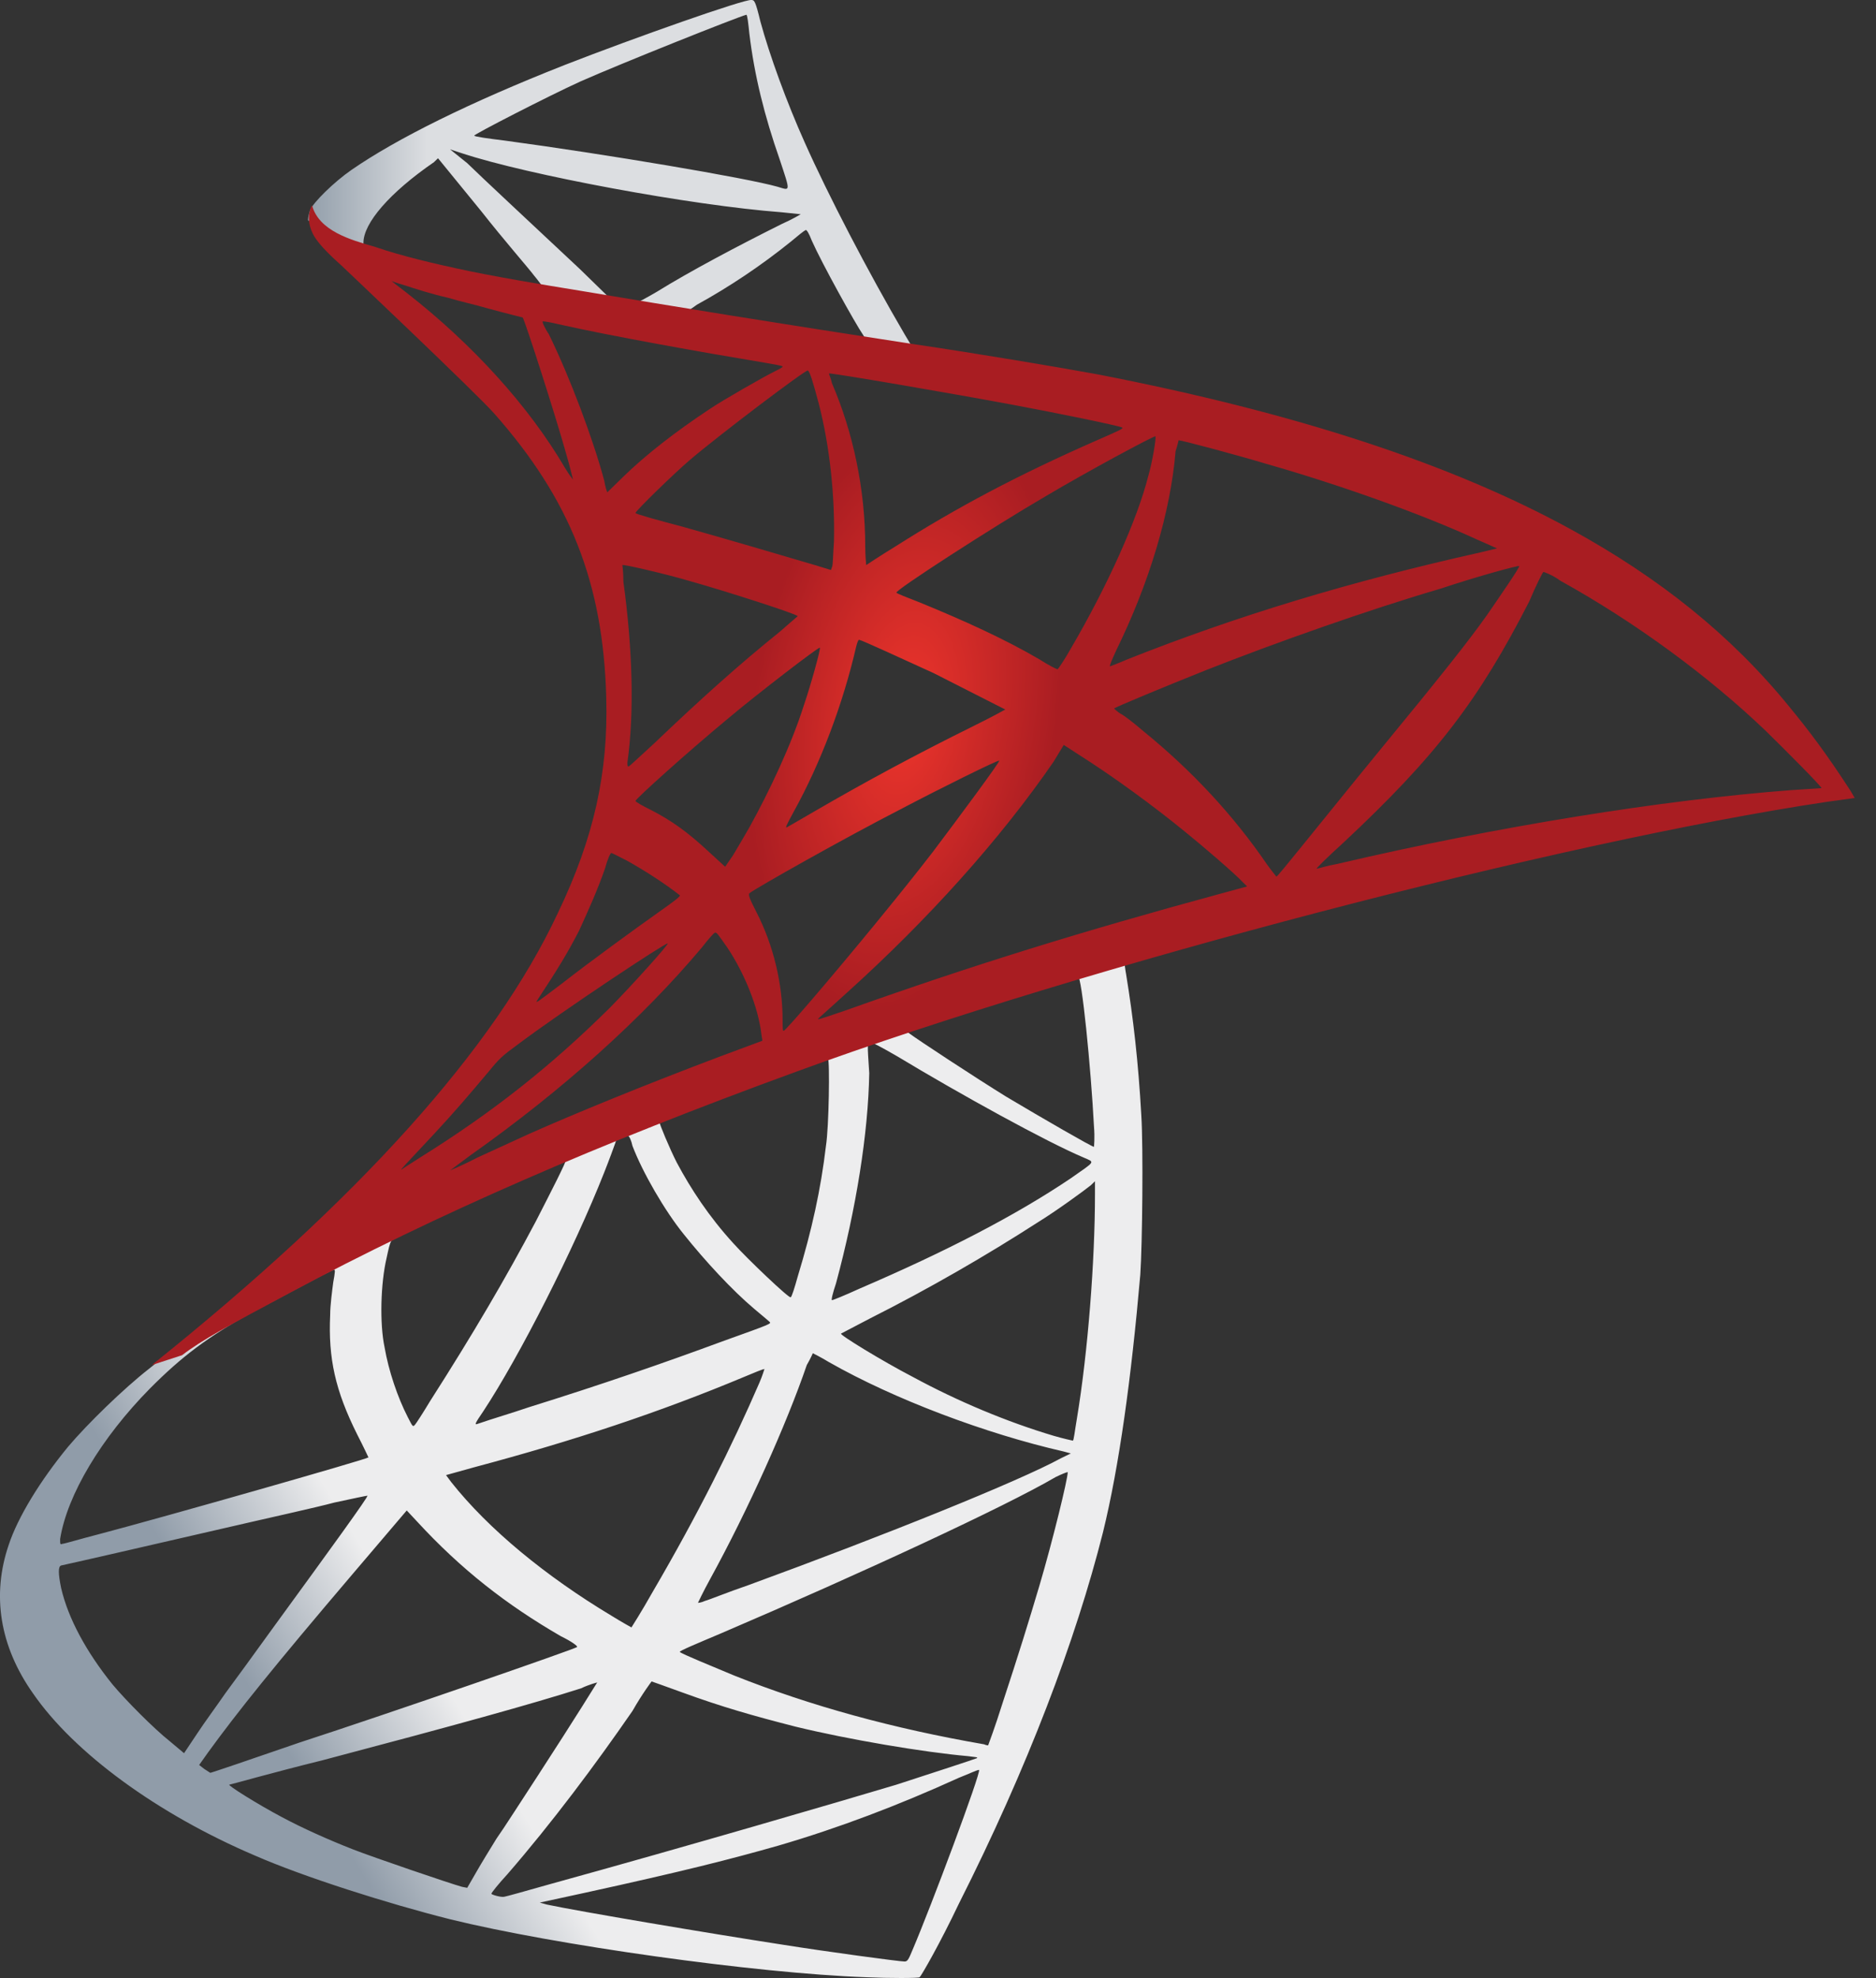 <svg width="37" height="39" viewBox="0 0 37 39" fill="none" xmlns="http://www.w3.org/2000/svg">
<rect x="0" y="0" width="37" height="39" fill="#333333" stroke="none"/>
<path d="M23.086 18.194L15.077 20.751L8.102 23.754L6.154 24.258C5.657 24.723 5.141 25.188 4.564 25.653C3.948 26.176 3.372 26.641 2.935 26.99C2.438 27.378 1.722 28.075 1.345 28.521C0.788 29.199 0.351 29.916 0.172 30.458C-0.166 31.446 -0.007 32.454 0.649 33.384C1.464 34.566 3.114 35.767 5.021 36.581C5.995 37.007 7.645 37.53 8.877 37.84C10.924 38.344 14.898 38.906 17.084 38.983C17.522 39.003 18.118 39.003 18.138 38.983C18.177 38.945 18.535 38.325 18.913 37.53C20.264 34.856 21.218 32.338 21.755 30.206C22.073 28.908 22.311 27.184 22.49 25.13C22.53 24.549 22.55 22.631 22.51 21.991C22.45 20.926 22.351 20.073 22.212 19.221C22.192 19.104 22.172 18.988 22.192 18.988C22.212 18.969 22.291 18.949 23.285 18.678L23.086 18.194ZM21.258 19.24C21.337 19.24 21.516 21.061 21.576 22.204C21.596 22.437 21.576 22.611 21.576 22.611C21.536 22.611 20.562 22.049 19.847 21.623C19.251 21.255 18.098 20.499 17.919 20.364C17.86 20.325 17.86 20.325 18.356 20.151C19.191 19.86 21.178 19.24 21.258 19.24ZM17.164 20.558C17.224 20.558 17.363 20.635 17.701 20.829C18.953 21.584 20.642 22.514 21.377 22.824C21.596 22.921 21.616 22.883 21.119 23.231C20.026 23.968 18.635 24.684 16.965 25.401C16.667 25.537 16.429 25.634 16.409 25.634C16.389 25.634 16.429 25.479 16.488 25.304C16.886 23.832 17.124 22.34 17.144 21.158C17.104 20.558 17.104 20.558 17.164 20.558ZM16.329 20.867C16.369 20.906 16.349 22.224 16.29 22.592C16.19 23.444 16.011 24.258 15.733 25.169C15.674 25.382 15.614 25.576 15.594 25.576C15.574 25.614 14.739 24.82 14.461 24.51C13.984 23.987 13.627 23.444 13.348 22.921C13.209 22.65 12.991 22.127 13.01 22.127C13.11 22.049 16.309 20.848 16.329 20.867ZM12.374 22.379C12.414 22.398 12.454 22.495 12.474 22.592C12.673 23.115 13.11 23.871 13.487 24.336C13.905 24.859 14.441 25.44 14.879 25.808C15.018 25.924 15.157 26.041 15.177 26.06C15.216 26.099 15.216 26.099 14.243 26.448C13.09 26.874 11.858 27.3 10.427 27.746C10.089 27.862 9.751 27.959 9.413 28.075C9.354 28.095 9.374 28.056 9.533 27.823C10.248 26.738 11.321 24.626 11.917 23.115C12.017 22.863 12.116 22.592 12.136 22.534C12.156 22.456 12.196 22.418 12.275 22.379C12.315 22.398 12.355 22.379 12.374 22.379ZM11.162 22.863C11.182 22.883 10.864 23.503 10.566 24.084C9.97 25.208 9.334 26.293 8.479 27.63C8.34 27.862 8.201 28.075 8.181 28.095C8.141 28.133 8.141 28.133 8.042 27.939C7.843 27.552 7.665 27.029 7.585 26.564C7.486 26.099 7.506 25.304 7.625 24.801C7.704 24.433 7.704 24.433 7.883 24.355C8.618 23.987 11.123 22.844 11.162 22.863ZM21.596 23.289V23.541C21.596 24.859 21.457 26.661 21.238 27.978C21.198 28.211 21.178 28.404 21.159 28.404C21.159 28.404 20.98 28.366 20.781 28.308C19.867 28.036 18.893 27.63 17.999 27.145C17.402 26.835 16.548 26.312 16.588 26.293C16.588 26.293 16.846 26.157 17.144 26.002C18.337 25.401 19.469 24.743 20.463 24.103C20.84 23.871 21.397 23.464 21.516 23.367L21.596 23.289ZM6.591 25.033C6.611 25.033 6.611 25.072 6.572 25.285C6.552 25.44 6.512 25.731 6.512 25.924C6.472 26.777 6.611 27.416 7.048 28.288C7.168 28.521 7.267 28.734 7.267 28.734C7.227 28.773 3.213 29.916 1.961 30.245C1.583 30.342 1.265 30.439 1.226 30.439C1.186 30.458 1.186 30.439 1.186 30.342C1.325 29.47 2.001 28.346 2.955 27.378C3.591 26.738 4.087 26.37 4.942 25.886C5.558 25.576 6.492 25.053 6.591 25.033C6.572 25.033 6.572 25.033 6.591 25.033ZM16.031 26.68C16.031 26.68 16.19 26.758 16.349 26.855C17.641 27.591 19.449 28.269 20.98 28.618L21.119 28.656L20.92 28.753C20.105 29.199 17.462 30.265 14.759 31.253C14.362 31.388 13.984 31.543 13.905 31.563C13.825 31.601 13.766 31.601 13.766 31.601C13.766 31.601 13.865 31.388 14.004 31.136C14.759 29.761 15.514 28.075 15.912 26.913C15.991 26.777 16.031 26.68 16.031 26.68ZM15.077 26.99C15.077 26.99 15.037 27.126 14.978 27.261C14.441 28.501 13.766 29.858 12.871 31.388C12.653 31.776 12.454 32.086 12.454 32.086C12.454 32.086 12.275 31.989 12.056 31.853C10.765 31.078 9.632 30.148 8.897 29.218L8.797 29.083L9.354 28.928C11.321 28.404 13.011 27.843 14.68 27.145C14.859 27.068 15.057 26.99 15.077 26.99ZM21.059 29.024C21.059 29.16 20.761 30.381 20.503 31.253C20.284 31.989 20.105 32.57 19.767 33.597C19.628 34.043 19.489 34.411 19.489 34.411C19.489 34.411 19.449 34.411 19.41 34.391C17.621 34.081 15.991 33.636 14.481 33.035C14.064 32.861 13.448 32.609 13.408 32.57C13.388 32.551 13.766 32.396 14.223 32.202C16.985 31.02 19.827 29.703 20.821 29.121C20.94 29.063 21.039 29.024 21.059 29.024ZM7.247 29.489C7.267 29.509 6.492 30.575 5.419 32.047C5.041 32.57 4.604 33.171 4.445 33.384C4.286 33.616 4.028 33.965 3.889 34.178L3.63 34.566L3.352 34.333C3.034 34.081 2.478 33.52 2.219 33.21C1.703 32.57 1.345 31.911 1.206 31.311C1.146 31.02 1.146 30.884 1.206 30.865C1.305 30.846 2.915 30.478 4.425 30.129C5.26 29.935 6.234 29.722 6.591 29.625C6.949 29.548 7.227 29.489 7.247 29.489ZM8.022 29.78L8.221 29.993C9.095 30.943 9.99 31.64 11.063 32.26C11.262 32.357 11.401 32.454 11.381 32.473C11.341 32.512 7.645 33.791 5.916 34.353C4.962 34.682 4.167 34.953 4.147 34.953L4.028 34.876L3.928 34.798L4.107 34.546C4.684 33.752 5.399 32.861 6.949 31.04L8.022 29.78ZM12.851 33.151C12.851 33.151 13.13 33.248 13.448 33.365C14.243 33.655 14.859 33.83 15.693 34.043C16.727 34.295 18.217 34.547 19.092 34.624C19.231 34.643 19.29 34.643 19.27 34.663C19.231 34.682 18.337 34.973 17.681 35.186C16.647 35.496 13.467 36.426 10.864 37.143C10.387 37.278 9.97 37.395 9.95 37.395C9.89 37.414 9.692 37.356 9.692 37.337C9.692 37.317 9.831 37.143 10.01 36.949C10.884 35.941 11.739 34.798 12.474 33.733C12.673 33.384 12.851 33.151 12.851 33.151ZM11.778 33.171C11.778 33.171 11.361 33.849 10.606 35.011C10.288 35.496 9.93 36.058 9.791 36.252C9.672 36.445 9.493 36.736 9.394 36.91L9.215 37.22L9.115 37.201C8.897 37.143 7.366 36.62 6.969 36.465C6.472 36.271 5.955 36.038 5.558 35.825C5.081 35.573 4.465 35.186 4.525 35.186C4.544 35.186 5.359 34.953 6.373 34.702C9.016 34.004 10.486 33.597 11.46 33.287C11.619 33.21 11.778 33.171 11.778 33.171ZM19.31 34.895C19.35 34.953 18.356 37.608 17.999 38.441C17.919 38.635 17.899 38.673 17.84 38.673C17.74 38.673 16.309 38.48 15.455 38.344C13.944 38.111 11.421 37.685 10.785 37.55L10.646 37.511L11.54 37.317C13.487 36.891 14.402 36.658 15.355 36.387C16.548 36.038 17.72 35.593 18.913 35.05C19.111 34.973 19.27 34.895 19.31 34.895Z" fill="url(#paint0_linear_1_160)"/>
<path d="M14.819 0C14.68 -0.019 12.534 0.737 11.143 1.279C9.274 2.015 7.824 2.732 6.929 3.352C6.592 3.585 6.174 3.992 6.115 4.147C6.095 4.205 6.075 4.282 6.075 4.34L6.89 5.096L8.817 5.697L13.408 6.491L18.655 7.363L18.714 6.917H18.674L17.979 6.82L17.84 6.588C17.124 5.367 16.329 3.837 15.872 2.81C15.515 2.015 15.177 1.085 14.998 0.427C14.899 0.02 14.879 0 14.819 0ZM14.72 0.291C14.74 0.291 14.759 0.465 14.779 0.659C14.879 1.492 15.078 2.287 15.376 3.139C15.594 3.798 15.594 3.759 15.336 3.682C14.72 3.507 11.957 3.042 9.95 2.771C9.632 2.732 9.354 2.694 9.354 2.674C9.334 2.655 10.805 1.899 11.441 1.609C12.275 1.24 14.561 0.33 14.72 0.291ZM8.877 2.945L9.115 3.023C10.407 3.449 13.627 4.05 15.415 4.185C15.614 4.205 15.793 4.224 15.793 4.224C15.793 4.224 15.634 4.321 15.415 4.418C14.561 4.844 13.607 5.348 12.951 5.755C12.752 5.871 12.573 5.968 12.554 5.968C12.534 5.968 12.395 5.949 12.275 5.929L12.037 5.89L11.441 5.309C10.367 4.302 9.533 3.527 9.215 3.217L8.877 2.945ZM8.639 3.12L9.493 4.166C9.95 4.747 10.427 5.29 10.527 5.425C10.626 5.542 10.705 5.658 10.705 5.658C10.685 5.677 9.473 5.445 8.837 5.309C8.181 5.154 7.903 5.096 7.506 4.96L7.168 4.864V4.786C7.168 4.399 7.685 3.798 8.559 3.197L8.639 3.12ZM15.892 4.534C15.912 4.534 15.952 4.592 16.012 4.747C16.21 5.193 16.866 6.375 17.025 6.607C17.065 6.685 17.164 6.685 16.31 6.549C14.263 6.22 13.607 6.123 13.607 6.104C13.607 6.104 13.666 6.065 13.746 6.007C14.382 5.658 15.018 5.232 15.594 4.767C15.733 4.65 15.852 4.554 15.892 4.534Z" fill="url(#paint1_linear_1_160)"/>
<path d="M6.154 4.05C6.154 4.05 6.015 4.263 6.154 4.573C6.234 4.767 6.472 4.999 6.731 5.232C6.731 5.232 9.433 7.789 9.751 8.157C11.242 9.843 11.898 11.49 11.957 13.757C11.997 15.229 11.719 16.508 11.003 18C9.751 20.674 7.088 23.638 2.994 26.913L3.591 26.719C3.968 26.428 4.505 26.137 5.737 25.479C8.599 23.948 11.798 22.553 15.733 21.119C21.397 19.046 30.718 16.605 36.024 15.81L36.58 15.733L36.501 15.597C36.024 14.861 35.686 14.415 35.288 13.931C34.136 12.517 32.725 11.393 30.996 10.444C28.631 9.145 25.55 8.138 21.655 7.382C20.92 7.247 19.31 6.975 17.999 6.782C15.216 6.355 13.428 6.065 11.46 5.735C10.745 5.619 9.692 5.445 8.996 5.29C8.638 5.212 7.943 5.057 7.386 4.864C6.909 4.728 6.293 4.553 6.154 4.05ZM7.724 5.542C7.724 5.542 7.824 5.58 7.963 5.619C8.201 5.697 8.499 5.794 8.837 5.871C9.095 5.949 9.374 6.007 9.632 6.084C9.99 6.181 10.308 6.259 10.308 6.259C10.347 6.297 10.963 8.215 11.162 8.932C11.242 9.204 11.301 9.455 11.301 9.455C11.301 9.455 11.222 9.359 11.142 9.223C10.427 8.002 9.314 6.782 8.022 5.774C7.843 5.639 7.724 5.542 7.724 5.542ZM10.705 6.336C10.745 6.336 10.864 6.355 11.023 6.394C12.056 6.627 13.905 6.956 15.077 7.15C15.276 7.189 15.435 7.208 15.435 7.227C15.435 7.247 15.355 7.285 15.276 7.324C15.077 7.421 14.262 7.886 14.004 8.06C13.328 8.506 12.732 8.971 12.295 9.397L11.977 9.707C11.977 9.707 11.937 9.61 11.917 9.475C11.699 8.661 11.242 7.44 10.824 6.588C10.745 6.472 10.685 6.336 10.705 6.336C10.685 6.336 10.685 6.336 10.705 6.336ZM15.932 7.305C15.972 7.324 16.031 7.518 16.15 7.964C16.369 8.816 16.468 9.785 16.448 10.676C16.429 10.928 16.429 11.161 16.409 11.18L16.389 11.238L16.071 11.141C15.415 10.947 14.362 10.637 13.468 10.386C12.951 10.25 12.534 10.134 12.534 10.114C12.534 10.075 13.289 9.339 13.607 9.068C14.223 8.545 15.892 7.285 15.932 7.305ZM16.349 7.363C16.369 7.344 18.853 7.77 19.986 7.983C20.821 8.138 22.053 8.39 22.132 8.429C22.172 8.448 22.033 8.506 21.636 8.68C20.046 9.378 18.853 10.017 17.661 10.773C17.343 10.967 17.084 11.141 17.084 11.141C17.084 11.141 17.065 10.967 17.065 10.773C17.065 9.649 16.826 8.525 16.409 7.557C16.389 7.46 16.349 7.382 16.349 7.363ZM22.788 8.603C22.808 8.622 22.729 9.107 22.649 9.378C22.43 10.25 21.834 11.567 21.119 12.788C21 13.001 20.88 13.175 20.86 13.195C20.84 13.195 20.682 13.117 20.503 13.001C19.807 12.594 18.992 12.226 18.138 11.877C17.899 11.78 17.681 11.703 17.681 11.684C17.641 11.645 19.588 10.386 20.622 9.785C21.437 9.3 22.768 8.584 22.788 8.603ZM23.245 8.68C23.305 8.68 24.398 8.971 24.974 9.145C26.405 9.552 28.035 10.134 29.088 10.618L29.525 10.812L29.207 10.889C26.604 11.47 24.378 12.149 22.232 13.001C22.053 13.079 21.894 13.137 21.894 13.137C21.874 13.137 21.934 13.001 22.013 12.827C22.669 11.49 23.086 10.095 23.186 8.894C23.225 8.777 23.245 8.68 23.245 8.68ZM12.275 11.141C12.295 11.122 13.13 11.316 13.587 11.451C14.282 11.645 15.733 12.11 15.733 12.149C15.733 12.149 15.574 12.284 15.375 12.459C14.581 13.098 13.825 13.776 12.911 14.648C12.633 14.9 12.414 15.113 12.394 15.113C12.374 15.113 12.374 15.074 12.374 15.036C12.514 14.047 12.474 12.769 12.295 11.47C12.295 11.277 12.275 11.141 12.275 11.141ZM29.962 11.161C29.982 11.18 29.565 11.78 29.326 12.129C28.969 12.633 28.432 13.311 27.22 14.784C26.584 15.559 25.869 16.45 25.63 16.741C25.392 17.031 25.193 17.283 25.173 17.283C25.173 17.283 25.093 17.186 24.994 17.05C24.318 16.062 23.504 15.191 22.55 14.415C22.371 14.261 22.172 14.105 22.093 14.067C22.033 14.028 21.973 13.97 21.973 13.97C21.973 13.95 23.007 13.524 23.782 13.214C25.153 12.672 27.021 12.013 28.412 11.606C29.167 11.354 29.962 11.141 29.962 11.161ZM30.439 11.277C30.459 11.277 30.618 11.335 30.777 11.451C32.248 12.265 33.699 13.331 34.831 14.415C35.149 14.726 35.944 15.52 35.924 15.539C35.924 15.539 35.646 15.559 35.328 15.578C32.784 15.772 29.525 16.295 26.385 17.031C26.167 17.07 25.988 17.128 25.968 17.128C25.948 17.128 26.186 16.895 26.485 16.624C28.333 14.9 29.168 13.796 30.161 11.858C30.3 11.529 30.419 11.296 30.439 11.277C30.419 11.277 30.419 11.277 30.439 11.277ZM16.945 12.614C17.025 12.633 17.82 13.001 18.416 13.272C18.953 13.544 19.787 13.97 19.827 13.989C19.827 13.989 19.549 14.144 19.191 14.319C18.058 14.88 17.084 15.404 16.051 16.004C15.753 16.179 15.514 16.314 15.514 16.314C15.495 16.314 15.495 16.295 15.654 16.004C16.19 15.036 16.627 13.873 16.886 12.749C16.906 12.672 16.925 12.614 16.945 12.614ZM16.17 12.769C16.19 12.788 15.992 13.505 15.852 13.912C15.614 14.667 15.177 15.597 14.779 16.314C14.68 16.489 14.541 16.721 14.461 16.857L14.302 17.089L13.964 16.779C13.567 16.411 13.249 16.179 12.832 15.966C12.673 15.888 12.534 15.81 12.534 15.791C12.534 15.752 13.567 14.822 14.362 14.164C14.938 13.679 16.15 12.749 16.17 12.769ZM20.98 14.687L21.278 14.88C21.953 15.307 22.748 15.888 23.364 16.392C23.702 16.663 24.378 17.244 24.517 17.399L24.597 17.477L24.1 17.612C21.317 18.368 19.191 19.027 16.687 19.918C16.409 20.015 16.17 20.093 16.15 20.093C16.111 20.093 16.091 20.131 16.707 19.569C18.297 18.136 19.728 16.547 20.781 15.016L20.98 14.687ZM19.708 14.997C19.728 15.016 18.893 16.14 18.396 16.799C17.8 17.574 16.747 18.852 16.031 19.686C15.733 20.034 15.475 20.325 15.455 20.325C15.435 20.325 15.435 20.247 15.435 20.112C15.435 19.395 15.256 18.639 14.918 17.981C14.779 17.709 14.759 17.651 14.779 17.612C14.898 17.516 16.647 16.527 17.78 15.946C18.515 15.559 19.688 14.977 19.708 14.997ZM12.056 16.818C12.076 16.818 12.216 16.895 12.374 16.973C12.752 17.186 13.11 17.419 13.408 17.651C13.428 17.671 13.269 17.787 13.05 17.942C12.474 18.349 11.6 18.988 11.103 19.376C10.566 19.782 10.546 19.802 10.606 19.705C11.003 19.104 11.202 18.775 11.421 18.349C11.6 17.961 11.798 17.516 11.937 17.109C11.977 16.954 12.037 16.818 12.056 16.818ZM14.104 18.387C14.143 18.387 14.163 18.426 14.342 18.678C14.68 19.182 14.958 19.86 15.018 20.402L15.037 20.519L14.203 20.829C12.712 21.391 11.341 21.953 10.427 22.359C10.169 22.476 9.711 22.689 9.413 22.824C9.115 22.979 8.877 23.076 8.877 23.076C8.877 23.076 9.056 22.941 9.294 22.766C11.103 21.488 12.673 20.073 13.845 18.678C13.964 18.523 14.084 18.387 14.104 18.387ZM13.169 18.601C13.189 18.62 12.494 19.395 12.037 19.86C10.864 21.023 9.711 21.933 8.281 22.824C8.102 22.941 7.943 23.038 7.923 23.057C7.883 23.076 7.943 23.018 8.559 22.359C8.956 21.933 9.254 21.584 9.612 21.158C9.851 20.867 9.89 20.829 10.208 20.596C11.083 19.938 13.13 18.581 13.169 18.601Z" fill="url(#paint2_radial_1_160)"/>
<defs>
<linearGradient id="paint0_linear_1_160" x1="6.033" y1="35.127" x2="8.891" y2="33.395" gradientUnits="userSpaceOnUse">
<stop stop-color="#909CA9"/>
<stop offset="1" stop-color="#EDEDEE"/>
</linearGradient>
<linearGradient id="paint1_linear_1_160" x1="6.098" y1="3.689" x2="8.429" y2="3.689" gradientUnits="userSpaceOnUse">
<stop stop-color="#939FAB"/>
<stop offset="1" stop-color="#DCDEE1"/>
</linearGradient>
<radialGradient id="paint2_radial_1_160" cx="0" cy="0" r="1" gradientUnits="userSpaceOnUse" gradientTransform="translate(17.847 14.095) rotate(-171.668) scale(3.003 5.863)">
<stop stop-color="#EE352C"/>
<stop offset="1" stop-color="#A91D22"/>
</radialGradient>
</defs>
</svg>
